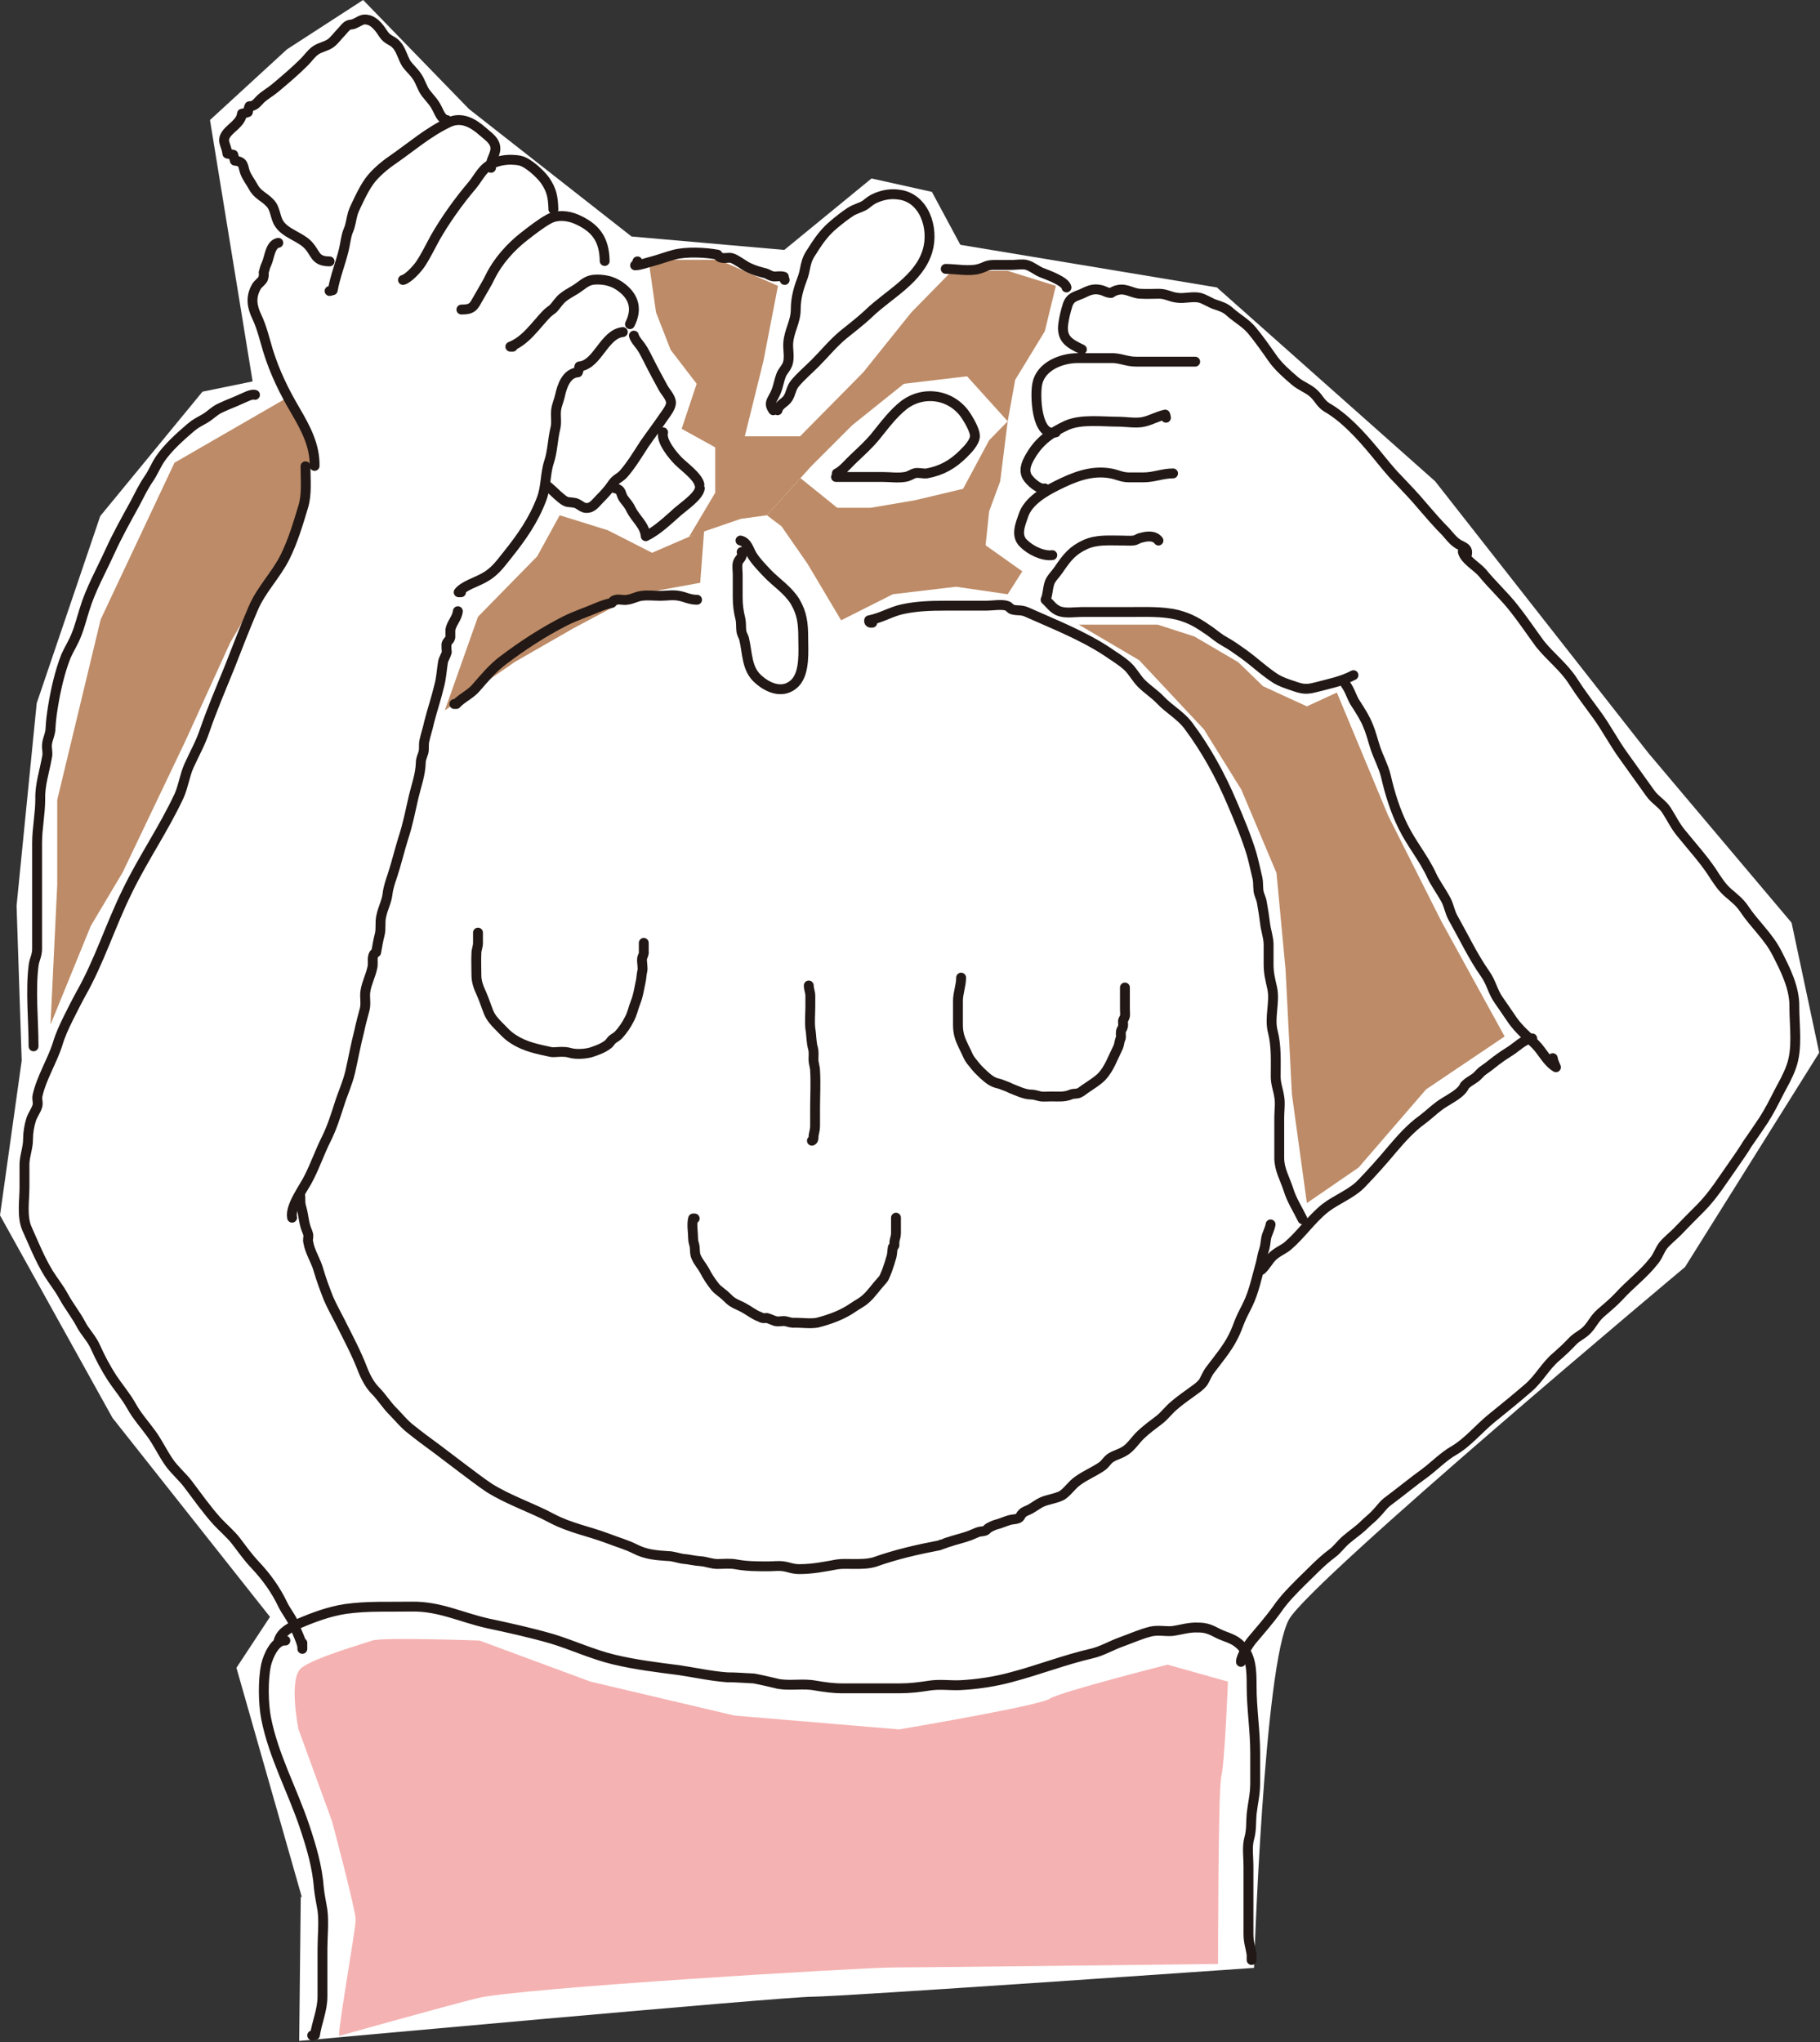 <?xml version="1.0" encoding="UTF-8"?><svg id="_レイヤー_2" xmlns="http://www.w3.org/2000/svg" viewBox="0 0 46.11 51.72"><rect x="0" y="0" width="46.11" height="51.72" fill="#333333" stroke="none"/><defs><style>.cls-1{fill:#bd8b67;}.cls-1,.cls-2,.cls-3{stroke-width:0px;}.cls-2{fill:#fff;}.cls-3{fill:#f5b2b2;}.cls-4{fill:none;stroke:#221815;stroke-linecap:round;stroke-linejoin:round;stroke-width:.25px;}</style></defs><g id="_レイヤー_1-2"><path class="cls-2" d="m7.65,48.06l-1.66-5.82.85-1.29-3.99-5.04-2.85-5.13.55-3.92-.13-3.92.51-5.13,1.61-4.74,2.59-3.15,1.27-.26-1.08-6.62,1.95-1.79,1.93-1.25,2.68,2.76,4.12,3.23,3.87.34,2.21-1.81,1.53.34.72,1.34,6.5,1.08,5.53,4.91,5.4,6.88,3.63,4.3.7,3.29-3.4,5.43s-9.46,7.92-10.03,8.92c-.64,1.12-.89,8.83-.89,8.83,0,0-10.44.73-11.18.73s-13.01,1.12-13.01,1.12l.04-3.66Z"/><polygon class="cls-1" points="7.4 10 4.42 11.72 2.55 15.69 1.45 20.26 1.45 22.41 1.28 25.95 2.3 23.45 3.11 22.09 4.7 18.76 5.83 16.28 7.33 13.71 7.98 11.43 7.4 10"/><polygon class="cls-1" points="14.18 13.05 15.4 13.43 16.52 14 17.84 13.43 17.74 14.76 16.15 15.05 14.55 15.9 13.05 16.76 11.27 17.99 12.11 15.62 13.61 14.09 14.18 13.05"/><polygon class="cls-1" points="16.43 6.58 18.21 6.58 19.71 7.24 19.34 9.15 18.87 11.05 20.27 11.05 21.87 9.43 23.09 7.91 24.12 6.86 25.53 6.86 26.75 7.24 26.47 8.39 25.72 9.62 25.53 10.67 24.5 9.53 22.9 9.72 21.59 10.77 20.55 11.81 19.43 13.05 18.77 13.14 17.46 13.59 18.12 12.48 18.12 11.33 17.27 10.86 17.65 9.72 16.99 8.86 16.62 7.91 16.43 6.58"/><polygon class="cls-1" points="21.31 15.71 22.62 15.05 24.22 14.86 25.53 15.05 25.9 14.47 24.97 13.81 25.06 12.95 25.34 12.19 25.53 10.67 25.06 11.15 24.4 12.38 23.18 12.67 22.06 12.86 21.21 12.86 20.28 12.11 19.43 13.05 19.8 13.33 20.46 14.28 21.31 15.71"/><polygon class="cls-1" points="27.33 15.82 29.33 15.82 30.26 16.12 31.37 16.77 32 17.38 33.11 17.89 33.87 17.54 35.17 20.66 36.51 23.32 38.12 26.25 36.13 27.59 34.42 29.57 33.11 30.47 32.73 27.71 32.57 24.56 32.34 22.11 31.45 20 30.5 18.47 28.86 16.72 27.33 15.82"/><path class="cls-4" d="m7.97,11.8c.01-.52-.23-.96-.48-1.39-.29-.49-.53-.98-.7-1.53-.09-.3-.15-.57-.28-.85-.12-.25-.17-.49-.02-.76.04-.08.12-.12.17-.2.02-.05.03-.11.02-.17.03-.09.03-.13.07-.21.08-.17.09-.5.3-.54"/><path class="cls-4" d="m8.35,7.37s.05-.01.08-.02c.06-.34.2-.69.28-1.02.04-.16.05-.33.11-.48.07-.16.07-.27.12-.45.03-.1.13-.29.18-.4.07-.14.15-.29.23-.4.14-.2.39-.41.58-.54.48-.33.92-.72,1.46-.97.3-.13.58.01.84.24.11.1.27.2.31.35.06.21-.14.37-.1.57"/><path class="cls-4" d="m10.21,7.09c.13-.03.36-.28.44-.4.13-.19.26-.46.37-.66.25-.44.59-.92.93-1.32.13-.15.22-.34.37-.47.21-.18.58-.23.86-.17.19.04.51.33.63.5.17.25.2.42.21.73"/><path class="cls-4" d="m8.35,6.62c-.4,0-.34-.23-.58-.45-.21-.19-.55-.27-.7-.51-.1-.15-.09-.38-.23-.52-.15-.16-.31-.2-.42-.4-.07-.13-.16-.24-.21-.37-.06-.16-.02-.28-.26-.3-.01-.05-.03-.1-.04-.15-.05-.01-.1-.02-.15-.03-.03-.25-.17-.32,0-.53.13-.15.35-.27.37-.48.05-.01.1-.02.15-.04.01-.05.02-.1.04-.15.14,0,.19-.09.28-.18.12-.11.25-.18.37-.28.25-.21.51-.43.74-.66.09-.09.17-.21.28-.29.11-.08.26-.1.38-.18.1-.07.19-.2.28-.29.04-.04.09-.11.14-.15.09-.06.12-.02.21-.07.14-.06.18-.13.35-.08.16.05.28.22.37.36.1.15.23.15.33.27.11.12.16.34.25.48.08.11.18.19.26.31.09.12.13.3.23.43.1.13.2.22.28.38.06.11.11.28.25.3"/><path class="cls-4" d="m11.69,7.84c.29,0,.31-.08.44-.31.1-.18.21-.35.3-.54.19-.38.51-.74.86-1.01.18-.14.41-.32.61-.43.21-.12.49-.09.7,0,.48.21.71.5.72,1.06"/><path class="cls-4" d="m19.59,10.39c-.11-.16-.06-.21.03-.38.09-.17.1-.31.16-.48.04-.14.16-.21.19-.37.03-.15-.01-.32,0-.47.02-.31.19-.54.19-.85,0-.31.08-.56.19-.85.04-.12.05-.25.09-.37.05-.16.13-.24.21-.38.13-.2.28-.39.46-.54.14-.12.28-.23.43-.33.12-.08.27-.11.38-.18.12-.09.15-.13.3-.19.18-.07.36-.1.56-.07.63.08.89.84.72,1.42-.21.72-.98,1.1-1.48,1.58-.21.2-.45.38-.67.56-.26.22-.46.47-.7.71-.17.17-.36.33-.51.51-.1.12-.1.26-.18.38-.07.11-.23.16-.26.3"/><path class="cls-4" d="m12.99,8.78s-.04,0-.06,0c.39-.15.64-.54.92-.83.05-.05.11-.09.16-.13.09-.09.16-.22.26-.29.12-.1.27-.16.4-.26.17-.12.24-.19.46-.19.24,0,.44.06.63.21.32.25.38.56.2.92"/><path class="cls-4" d="m21.26,11.99s-.04,0-.06,0c.14-.06.32-.28.43-.38.19-.18.4-.37.56-.57.21-.26.44-.57.71-.78.51-.39,1.25-.27,1.6.31.07.11.2.34.2.47,0,.16-.19.35-.29.45-.27.27-.55.43-.93.5-.09.01-.19-.02-.28-.01-.1.02-.17.09-.28.1-.17.03-.38,0-.56,0h-1.18.06"/><path class="cls-4" d="m15.78,8.41c-.48.05-.64.83-1.1.87-.01.05-.02.1-.04.15-.29.02-.4.35-.45.58-.03.14-.08.23-.1.37-.02.16.02.32-.02.47-.07.29-.07.58-.16.85-.1.3-.07.63-.19.94-.2.53-.5.96-.86,1.41-.2.25-.33.44-.61.59-.18.1-.51.2-.63.36.02,0,.04,0,.06,0"/><path class="cls-4" d="m18.76,13.69c.18.04.21.24.3.38.1.16.25.31.38.45.23.24.52.42.7.71.18.3.21.56.21.92,0,.33.05.87-.2,1.14-.28.29-.66.16-.93-.08-.31-.26-.28-.67-.37-1.04-.02-.07-.06-.1-.07-.21-.01-.1,0-.18-.02-.28-.05-.2-.07-.35-.07-.57v-.56c0-.08-.02-.21,0-.29.03-.12.14-.13.1-.28"/><path class="cls-4" d="m16.06,8.5c.02.09.13.21.18.28.08.11.14.25.21.38.11.22.23.44.35.66.06.11.2.25.2.38,0,.12-.13.28-.2.38-.15.22-.31.43-.47.66-.17.26-.33.53-.53.76-.11.12-.2.12-.3.28-.09.13-.19.24-.3.35-.08.08-.15.18-.25.22-.18.06-.24-.07-.37-.11-.19-.04-.2.01-.35-.11-.14-.11-.25-.24-.4-.35"/><path class="cls-4" d="m11.6,15.48c-.02.18-.16.3-.19.47,0,.06,0,.13,0,.19-.02.09-.08.09-.1.18,0,.06,0,.13.01.19-.02.1-.09.18-.1.28-.03.19-.04.38-.09.57-.08.34-.18.62-.26.94-.03.15-.09.32-.12.47-.02.1,0,.18-.02.28-.03.11-.07.16-.07.28-.01.29-.11.56-.18.85-.08.35-.15.71-.26,1.04-.1.32-.18.66-.28.96-.05.15-.1.29-.12.45-.02.2-.12.37-.16.57-.04.16,0,.31-.04.47-.04.15-.06.29-.09.45-.05.02-.07.06-.08.11-.02.09.01.19-.02.29-.04.19-.14.38-.17.57-.03.15.02.31-.02.47-.05.19-.1.37-.14.56-.09.35-.15.69-.23,1.04-.07.29-.19.54-.28.83-.09.28-.18.57-.33.87-.15.3-.27.64-.42.94-.12.26-.5.74-.44,1.04"/><path class="cls-4" d="m15.59,12.37c.17.03.13.15.21.26.08.11.13.15.19.28.11.22.35.4.37.67.29-.14.56-.4.82-.63.15-.13.52-.38.55-.58"/><path class="cls-4" d="m16.8,10.95c-.06.22.25.59.39.73.14.14.49.39.53.59"/><path class="cls-4" d="m16.15,6.62s-.02.08-.06.1c.13,0,.3-.07.43-.1.19-.05.37-.12.56-.17.3-.08.79-.06,1.1,0,.02.05.06.07.11.08.09.02.17-.02.26.01.12.04.29.18.42.24.15.07.26.1.42.14.07.02.1.06.2.08.1.01.17-.02.27.01,0,.03.01.05.02.08"/><path class="cls-4" d="m23.96,6.81c.25,0,.6.07.84,0,.15-.04.19-.1.37-.1.15,0,.31,0,.46,0,.11,0,.28-.03.38,0,.12.03.25.14.37.19.15.06.61.22.64.38"/><path class="cls-4" d="m11.51,17.83s.06,0,.05,0c.15-.16.35-.24.49-.4.22-.25.43-.51.7-.71.49-.37,1.01-.71,1.56-.99.28-.14.56-.23.84-.35.12-.05.21-.08.35-.11.02-.05.06-.07.11-.08.09-.02.19.02.28,0,.15-.02.22-.08.37-.1.15-.02.32,0,.47,0s.32-.03.47,0c.17.03.27.1.46.1"/><path class="cls-4" d="m37.16,14.06c.06-.21-.14-.21-.26-.31-.1-.07-.19-.19-.27-.28-.21-.21-.39-.42-.58-.64-.2-.24-.41-.46-.62-.68-.23-.23-.4-.46-.61-.71-.34-.41-.75-.86-1.2-1.12-.15-.09-.2-.22-.32-.34-.14-.14-.34-.2-.49-.33-.2-.17-.43-.37-.58-.59-.16-.23-.33-.47-.51-.69-.17-.2-.37-.3-.56-.47-.12-.11-.23-.14-.38-.19-.12-.04-.26-.14-.39-.17-.18-.04-.39.03-.57,0-.18-.02-.27-.1-.46-.1-.15,0-.31.01-.46,0-.19,0-.36-.14-.56-.1-.07.01-.13.04-.19.08-.11,0-.17-.06-.28-.08-.19-.04-.31.03-.46.1-.16.07-.29.08-.36.28-.05.16-.09.32-.11.47-.06.4.16.51.47.66"/><path class="cls-4" d="m30.28,9.16c-.5,0-.99,0-1.49,0-.26,0-.41-.1-.65-.09-.28,0-.56,0-.84,0-.4,0-.93.2-1.02.65-.06.27-.03,1.37.47,1.23"/><path class="cls-4" d="m29.54,10.58s-.01-.06-.02-.08c-.18.04-.36.14-.53.18-.19.05-.46,0-.66,0-.42,0-.93-.07-1.3.09-.39.18-.69.39-.91.76-.09.15-.2.35-.1.54.07.12.31.34.45.3"/><path class="cls-4" d="m29.35,13.69c-.11-.14-.3-.11-.44-.07-.07.01-.11.06-.2.07-.09.01-.19,0-.28,0-.33,0-.64-.03-.93.1-.33.15-.47.33-.68.64-.06.09-.2.23-.23.33-.05.15-.04.29-.1.43.11.1.2.24.35.29.17.06.39.02.56.02h1.21c.41,0,.82-.02,1.21.07.35.09.55.22.84.42.12.09.24.19.37.26.18.1.3.19.47.31.28.2.55.46.84.64.12.07.27.12.39.16.28.1.36.11.63.04.34-.09.62-.14.93-.3"/><path class="cls-4" d="m29.72,11.99c-.27,0-.48.1-.75.1-.12,0-.24,0-.37,0-.18,0-.29-.07-.46-.1-.5-.09-.95.1-1.37.31-.3.15-.72.39-.84.75-.07.21-.21.51,0,.71.17.17.48.33.73.3"/><path class="cls-4" d="m6.46,10c-.09-.03-.26.07-.34.1-.17.08-.34.14-.51.22-.17.07-.28.2-.42.28-.14.08-.23.12-.36.23-.28.24-.57.5-.77.79-.11.16-.18.35-.3.52-.13.19-.23.4-.34.61-.22.4-.45.81-.64,1.23-.22.48-.49.96-.64,1.46-.07.22-.12.43-.21.65-.07.18-.18.35-.26.53-.16.41-.26.86-.33,1.29-.03.19-.05.34-.06.53,0,.15-.08.28-.09.42-.01.1.03.22,0,.32-.06.35-.18.69-.17,1.05,0,.39-.08.74-.08,1.12v2.07c0,.2,0,.4,0,.61,0,.18-.07.26-.09.43-.08.65,0,1.38,0,2.04v-.06"/><path class="cls-4" d="m7.74,11.81c0,.35.04.71-.06,1.03-.13.43-.26.87-.46,1.27-.23.46-.61.83-.81,1.31-.21.49-.4.98-.59,1.47-.22.54-.45,1.08-.64,1.63-.1.3-.26.58-.39.87-.11.24-.14.51-.25.76-.39.84-.92,1.6-1.32,2.43-.42.85-.7,1.76-1.17,2.59-.11.2-.22.42-.32.62-.1.2-.21.44-.27.65-.14.44-.41.86-.51,1.31-.02.09.02.16,0,.25-.03.12-.12.23-.16.35-.05.16-.08.34-.08.51,0,.21-.08.39-.09.61,0,.2,0,.4,0,.6,0,.32-.07.74.06,1.04.18.4.33.78.55,1.14.13.21.26.36.38.58.13.24.3.45.43.69.11.22.28.37.38.6.12.27.26.53.42.78.16.24.35.46.49.71.15.27.33.46.51.71.16.22.28.48.44.71.13.19.32.35.47.54.25.33.48.66.76.97.15.16.34.32.47.49.16.21.3.41.49.61.29.31.52.63.7,1.01.09.18.23.34.3.54.04.13.21.45.19.57,0-.05,0-.1,0-.15"/><path class="cls-4" d="m7.06,41.55c.07-.23.31-.34.51-.43.37-.16.78-.31,1.18-.37.56-.08,1.12-.05,1.69-.06.69-.01,1.24.27,1.9.42.56.12,1.11.24,1.66.4.52.16,1.01.39,1.55.52.54.13,1.11.2,1.66.27.4.06.8.15,1.21.18.23,0,.45.02.68.03.21.04.42.09.63.14.31.05.62-.02.93.04.24.04.44.07.69.07.48,0,.96,0,1.44,0,.27,0,.5-.03.76-.07.26-.04.51,0,.77-.01.42-.02.89-.09,1.29-.2.69-.18,1.35-.44,2.04-.6.27-.06.51-.21.77-.3.25-.09.49-.2.74-.26.18-.04.35,0,.53-.01.23-.03.42-.1.66-.09.21,0,.32.05.51.15.18.09.37.12.53.26.32.27.32.69.32,1.08,0,.57.09,1.11.09,1.68,0,.26,0,.52,0,.78,0,.28-.06.5-.09.77-.02.23,0,.4-.06.62-.06.21-.02.47-.02.7v1.72c0,.21.05.33.08.52,0,.05,0,.1,0,.14v-.15"/><path class="cls-4" d="m7.23,41.55c-.26-.02-.44.4-.49.62-.08.38-.07.97,0,1.34.19.97.67,1.83.98,2.76.17.51.32,1.01.36,1.56.02.19.06.36.09.55.04.31,0,.66,0,.98,0,.4,0,.8,0,1.2,0,.35-.14.65-.19.98-.02,0-.05,0-.07.01"/><path class="cls-4" d="m37.06,13.97c.04.2.36.38.49.53.26.32.56.59.81.91.23.29.43.59.65.89.26.33.61.59.84.95.19.3.4.57.61.86.24.33.43.7.67,1.03.23.32.46.64.68.95.12.17.3.26.41.43.13.2.22.4.38.59.25.31.55.64.77.97.11.17.24.38.4.52.15.13.31.25.42.42.26.39.62.7.83,1.12.21.41.45.88.44,1.36,0,.49.09,1.06-.08,1.52-.08.23-.21.45-.32.66-.11.22-.25.49-.38.69-.14.21-.27.4-.41.6-.11.18-.22.34-.34.51-.27.38-.52.79-.85,1.12-.2.2-.4.4-.59.6-.11.11-.25.22-.35.34-.1.13-.14.29-.25.41-.25.32-.6.58-.87.88-.15.16-.31.29-.47.43-.15.13-.22.3-.35.43-.11.11-.24.16-.35.27-.14.15-.27.27-.43.41-.27.23-.43.55-.7.78-.3.26-.62.52-.93.77-.32.26-.6.61-.96.82-.26.15-.47.37-.72.56-.32.23-.62.48-.93.71-.13.09-.21.22-.32.33-.09.1-.2.18-.29.27-.15.15-.31.25-.47.39-.13.11-.22.25-.36.35-.27.2-.52.47-.77.71-.22.22-.43.43-.61.69-.2.28-.43.54-.64.79-.08.09-.29.43-.28.55.02-.05.06-.1.09-.14"/><path class="cls-4" d="m34.09,17.33c.13.18.15.34.27.51.11.17.23.36.3.54.08.19.13.4.19.58.08.23.2.45.26.69.1.44.24.89.44,1.29.21.43.53.81.72,1.23.1.21.23.38.34.58.1.16.11.34.21.51.27.48.5.97.81,1.41.15.21.19.45.34.66.12.17.24.35.35.51.17.24.38.41.58.61.18.18.29.44.52.58-.03-.08-.07-.15-.08-.23"/><path class="cls-4" d="m31.96,32.16c.11-.1.17-.23.27-.33.12-.12.26-.17.39-.27.34-.29.6-.68.95-.96.28-.22.67-.36.92-.62.27-.28.53-.57.78-.87.24-.28.47-.54.76-.75.15-.11.28-.24.43-.35.16-.12.36-.21.51-.34.06-.05.11-.11.14-.18.09-.09.16-.12.26-.19.06-.04.12-.12.18-.17.08-.06.16-.11.23-.17.15-.12.29-.22.45-.32.17-.1.4-.34.59-.34"/><path class="cls-4" d="m22.1,15.77c-.06.01-.09-.01-.08-.06.31-.06.56-.22.84-.28.37-.08.72-.09,1.11-.09h1.02c.15,0,.37-.04.51,0,.08.02.08.08.16.1.13.03.21,0,.35.06.67.3,1.39.58,2.02.99.17.12.38.24.54.39.13.12.22.3.35.43.15.15.34.27.49.43.21.22.5.38.69.63.45.6.82,1.27,1.12,1.98.18.42.36.85.49,1.28.06.21.1.42.15.62.02.1.01.16.02.26,0,.13.07.22.09.35.03.17.06.35.08.52.02.18.08.33.09.52,0,.17,0,.35,0,.52,0,.23.04.38.09.6.08.36-.08.76.02,1.12.09.36.07.74.07,1.12,0,.2.06.32.09.52.03.16,0,.36,0,.52,0,.34,0,.69,0,1.03,0,.29.15.54.23.79.08.27.24.51.36.76"/><path class="cls-3" d="m8.59,51.55c0-.35.42-2.67.42-2.93s-.6-2.5-.6-2.5l-.85-2.33s-.26-1.29.08-1.55c.34-.26,1.53-.6,1.79-.69.25-.09,2.72,0,2.72,0l2.81,1.04,3.65.86,4.17.35s3.57-.6,3.82-.78c.26-.17,2.98-.86,2.98-.86l1.53.43s-.08,2.07-.17,2.41c-.08.35-.08,4.74-.08,4.74,0,0-7.48.09-8.24.09s-9.52.52-10.54.78c-1.02.26-3.48.95-3.48.95"/><path class="cls-4" d="m7.6,30.24c.01.06.01.11.01.18,0,.11.03.16.05.26.03.13.04.26.08.39.02.07.05.12.07.2.01.06-.02.13,0,.19.04.25.2.48.26.71.07.24.16.48.25.71.09.21.2.4.3.6.2.4.41.79.57,1.21.07.18.18.39.32.53.16.16.28.36.44.52.15.15.28.32.45.45.21.17.44.34.66.5.2.15.41.31.62.47.23.17.47.36.71.52.51.32,1.08.5,1.6.78.46.24.92.32,1.4.5.23.09.48.16.7.27.27.14.53.16.83.18.13,0,.25.05.38.07.15.01.29.05.45.06.15.01.27.07.43.07.15,0,.32-.02.47.01.27.05.53.05.82.05.12,0,.26-.02.38,0,.14.02.23.07.4.07.34,0,.63-.06.96-.12.14-.02.28-.01.42-.01.19,0,.36,0,.53-.05.53-.19,1.1-.32,1.63-.42,0,0,.13-.05.14-.05.07-.03.13-.04.21-.07.14-.04.29-.08.43-.13.07-.03.12-.05.19-.08.07-.03.13-.02.19-.04.06-.02.06-.06.11-.08.07-.04.14-.07.22-.09.1-.03.19-.07.29-.1.06-.02.16-.02.21-.04.08-.03.06-.07.12-.13.06-.06.13-.07.2-.11.09-.05.17-.11.26-.16.17-.09.39-.1.55-.19.15-.1.25-.27.4-.37.18-.13.37-.21.56-.33.11-.07.12-.1.2-.19.1-.11.27-.14.39-.21.19-.1.29-.29.45-.44.14-.13.3-.25.46-.37.13-.1.23-.24.36-.35.18-.16.38-.29.58-.44.07-.05.15-.12.19-.19.05-.09.08-.17.14-.26.21-.28.45-.56.6-.86.08-.15.13-.31.19-.45.06-.14.13-.26.19-.39.15-.31.22-.67.32-1.02.03-.11.04-.22.08-.33.04-.12.04-.21.06-.32.02-.1.09-.22.11-.34"/><path class="cls-4" d="m17.6,30.86s-.02,0-.04,0c-.04.15,0,.35,0,.51,0,.09.03.13.04.21.01.1,0,.18.04.26.05.12.15.23.21.34.07.14.15.26.25.39.08.11.2.17.3.27.06.06.11.11.18.15.08.05.17.08.26.13.13.07.24.16.38.22.02,0,.08.04.09.04.04.01.08,0,.12,0,.07.02.15.06.22.08.08.02.17-.01.24,0,.1.02.15.05.26.04.17,0,.38.03.55,0,.32-.08.65-.2.92-.39.1-.07.21-.12.31-.21.15-.13.25-.29.38-.43.05-.06.08-.08.11-.16.03-.07.06-.14.08-.21.03-.08.05-.15.07-.22.04-.1.03-.19.05-.29.02-.01.03-.03.04-.05,0-.03,0-.06,0-.09.01-.08.04-.13.04-.22,0-.13,0-.26,0-.39"/><path class="cls-4" d="m20.49,24.96c0,.09.04.17.04.26,0,.09,0,.17,0,.26,0,.18-.02.39,0,.57.03.17.02.34.07.51.02.08.01.18.01.27,0,.11.04.19.04.29.02.31,0,.63,0,.95v.43c0,.09-.01.13-.03.22-.02.07.01.15-.05.17"/><path class="cls-4" d="m12.11,23.62c0,.09,0,.17,0,.26,0,.1-.04.17-.04.26-.01.18,0,.37,0,.56,0,.17.06.32.13.47.07.16.12.32.18.47.06.14.15.24.25.34.12.12.23.25.38.34.29.19.61.25.93.32.08.02.18,0,.26,0,.1,0,.16,0,.26.03.15.04.39.02.52-.02.15-.05.29-.1.41-.19.05-.03.08-.09.12-.13.06-.05.12-.07.17-.13.1-.11.19-.24.26-.38.08-.14.1-.28.16-.43.07-.17.09-.34.13-.52.02-.08.02-.17.04-.26.03-.11-.02-.24,0-.35.02-.07.05-.09.04-.17v-.21"/><path class="cls-4" d="m24.35,24.76c0,.2-.08.39-.08.59,0,.2,0,.4,0,.6,0,.17.03.31.1.46.03.07.07.15.11.23.03.07.06.14.11.21.08.1.16.21.26.3.09.09.22.21.34.26.07.03.12.03.19.06.07.03.15.05.22.09.15.06.36.16.51.16.1,0,.16.03.26.05.08.01.17,0,.26,0,.18,0,.34.02.5-.05.07-.03.14-.01.21-.04.05-.02.13-.09.18-.12.13-.09.28-.18.39-.29.19-.2.28-.47.4-.71.04-.07.04-.12.06-.2,0-.03.03-.05.03-.1,0-.04-.01-.09,0-.13,0-.05.04-.08.05-.13.01-.04,0-.09,0-.13,0-.05.04-.08.05-.13.01-.05,0-.12,0-.17v-.56"/></g></svg>